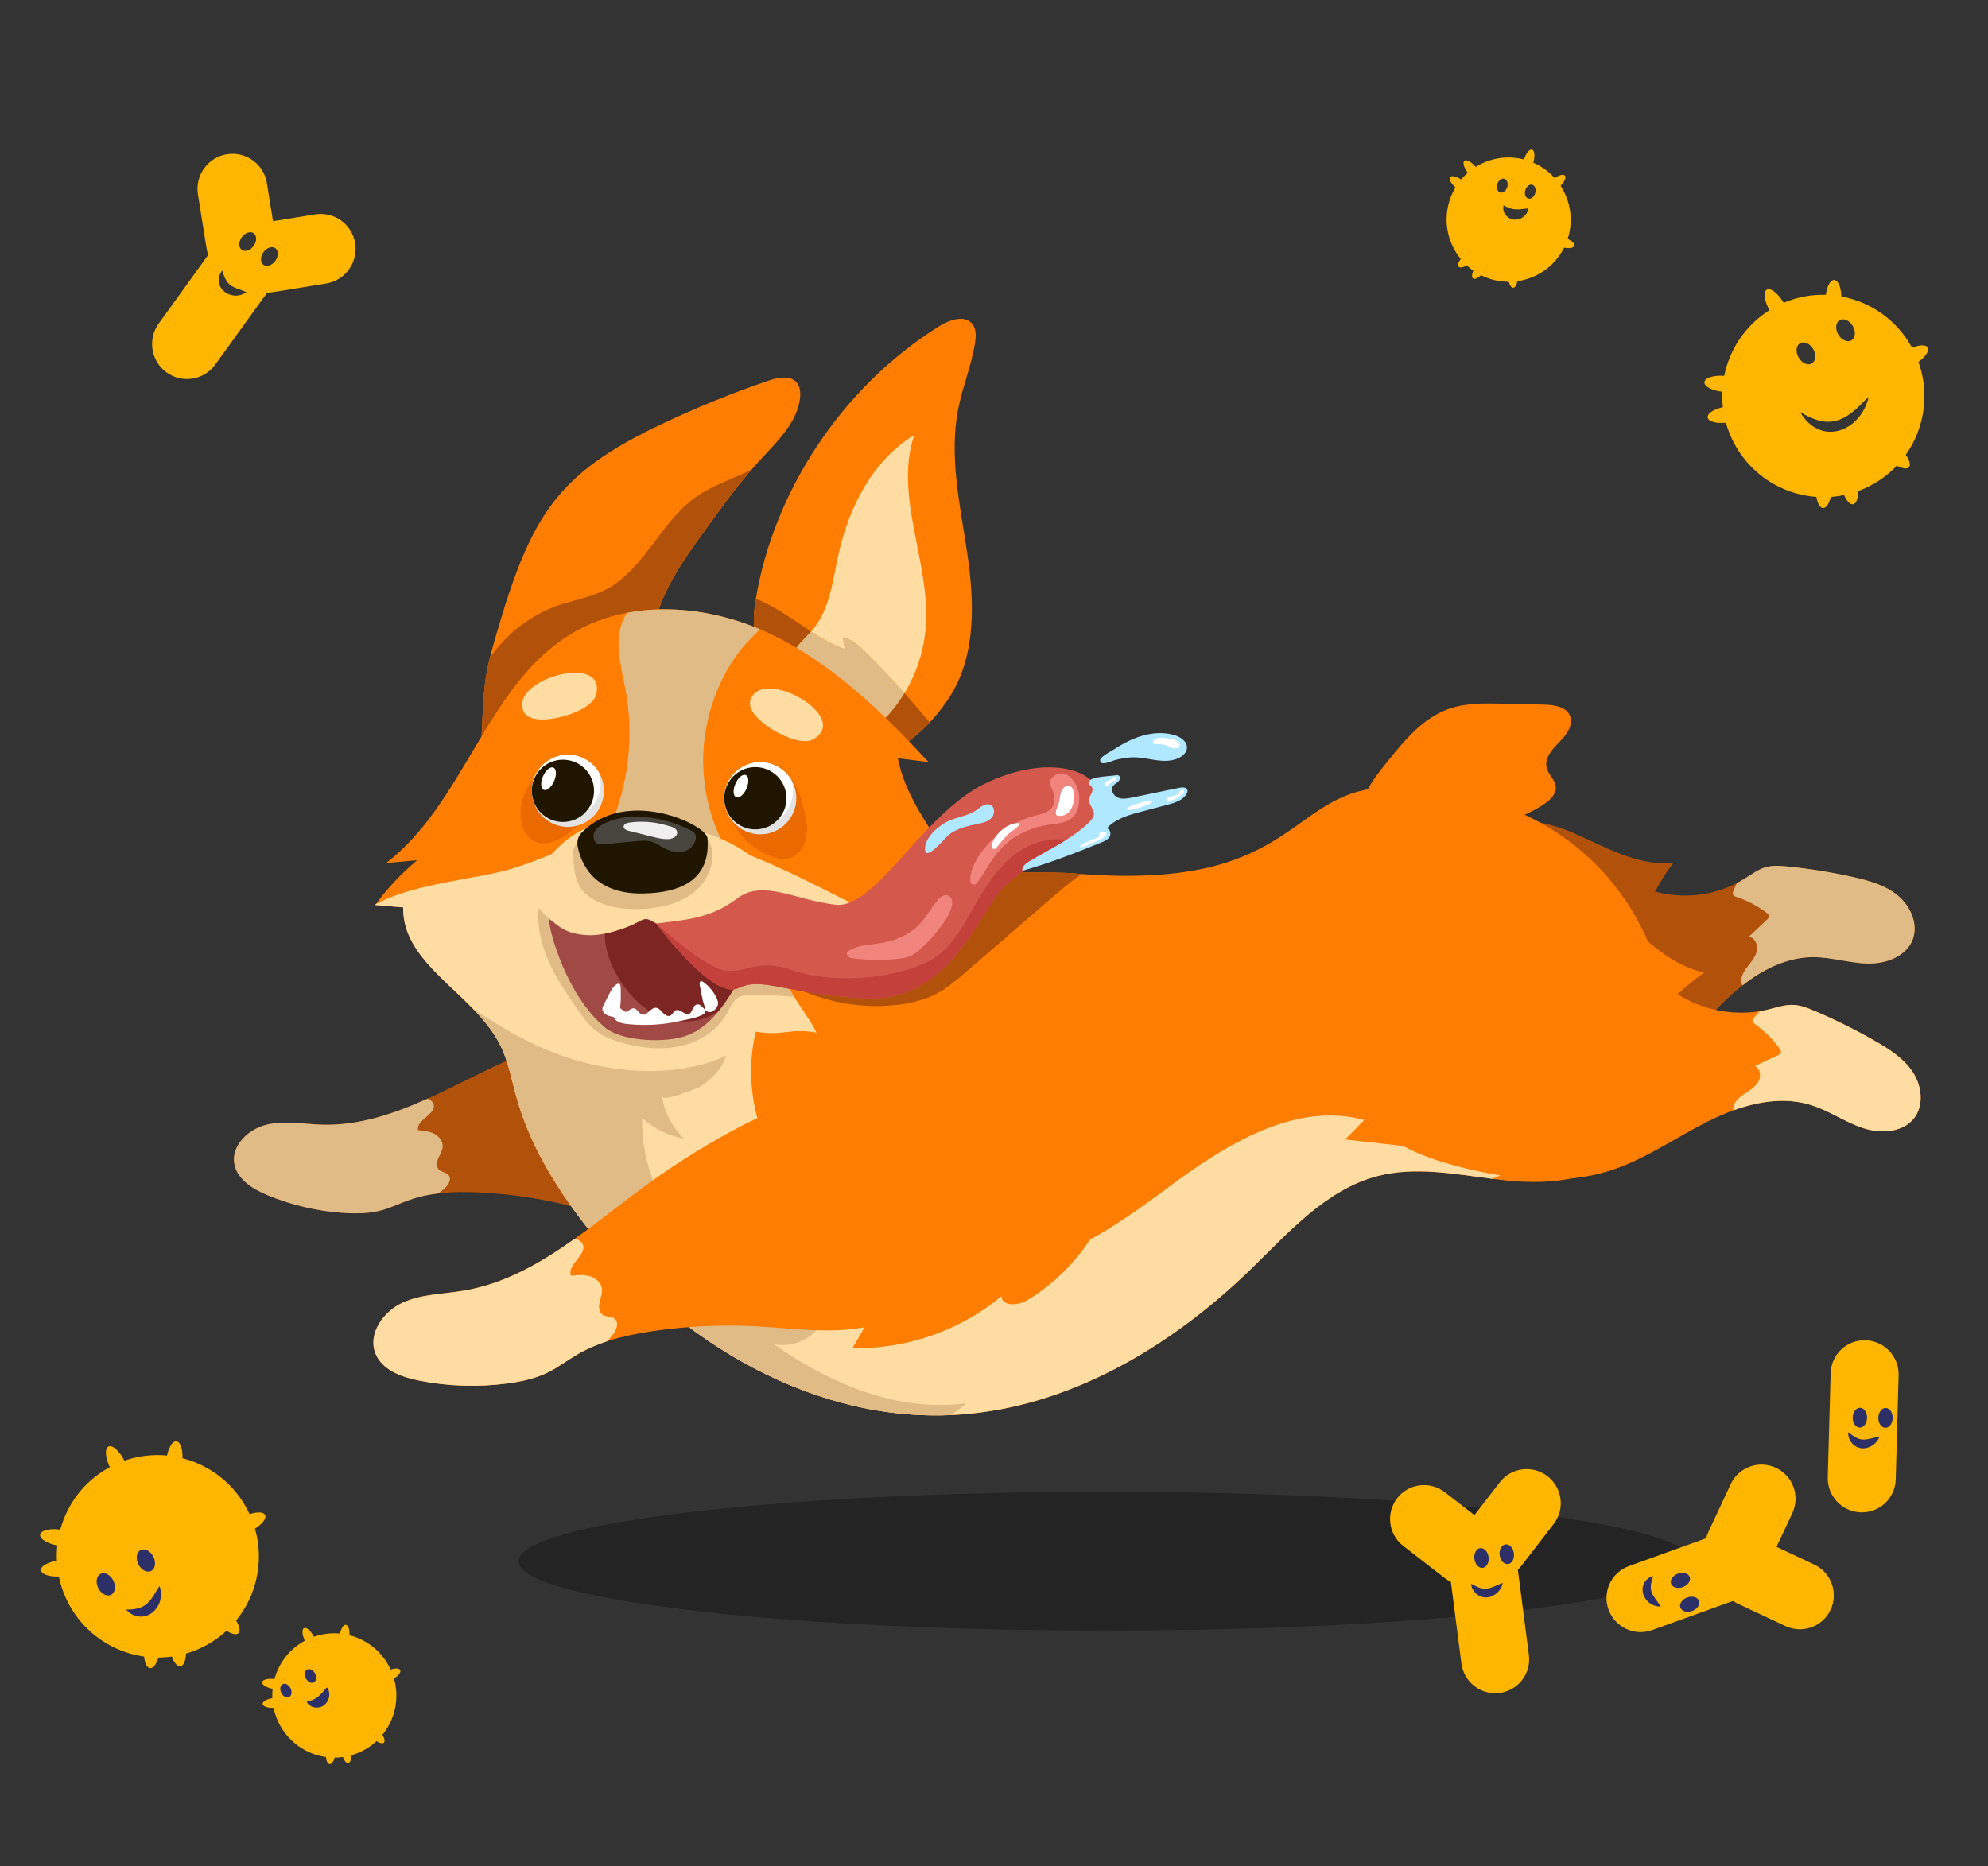 <svg width="295" height="277" viewBox="0 0 295 277" fill="none" xmlns="http://www.w3.org/2000/svg">
<rect x="0" y="0" width="295" height="277" fill="#333333" stroke="none"/>
<g clip-path="url(#clip0_283_7686)">
<path d="M206.116 112.744C208.555 109.69 211.238 106.562 214.912 105.238C217.47 104.318 220.26 104.369 222.974 104.432C225.019 104.48 227.059 104.527 229.103 104.575C230.575 104.61 232.363 104.839 232.951 106.19C233.55 107.569 232.457 109.062 231.396 110.125C230.338 111.192 229.138 112.535 229.521 113.989C229.786 114.996 230.784 115.743 230.867 116.782C230.954 117.868 230.018 118.745 229.115 119.353C226.368 121.19 223.152 122.198 219.94 122.972C215.477 124.042 210.449 124.73 206.053 123.004C199.652 120.487 202.975 116.667 206.112 112.74L206.116 112.744Z" fill="#FF7D00"/>
<path d="M71.377 115.193C71.835 116.066 73.16 115.806 73.997 115.292C77.328 113.226 78.926 109.291 81.511 106.348C84.194 103.291 88.038 101.296 92.071 100.865C95.003 100.549 97.442 100.545 96.964 97.227C96.475 94.102 97.453 90.779 98.779 87.935C100.287 84.723 102.37 81.82 104.446 78.94C106.715 75.791 108.984 72.643 111.518 69.704C114.418 66.298 118.246 63.264 118.719 59.057C118.984 56.703 117.666 55.245 114.043 56.493C108.578 58.358 103.219 60.538 98.006 63.023C82.643 70.328 78.776 76.514 73.642 94.177C71.598 101.252 71.843 101.339 71.243 114.147C71.227 114.506 71.215 114.881 71.381 115.197L71.377 115.193Z" fill="#FF7D00"/>
<path d="M71.392 110.84C72.569 111.18 73.981 110.951 75.078 110.322C76.755 109.362 77.92 107.735 79.222 106.297C81.329 103.962 83.91 102.05 86.763 100.711C90.034 99.174 93.736 98.329 96.901 96.674C96.609 93.667 97.513 90.657 98.779 87.935C100.287 84.723 102.37 81.82 104.446 78.94C106.715 75.791 108.984 72.643 111.518 69.704C108.716 71.098 105.65 72.042 103.112 73.879C97.939 77.62 95.535 84.613 89.853 87.528C87.651 88.654 85.161 89.049 82.821 89.851C78.74 91.269 75.181 94.054 72.703 97.59C72.462 98.558 72.249 99.53 72.095 100.517C71.791 102.422 71.7 104.353 71.614 106.281C71.538 107.802 71.472 109.323 71.397 110.84H71.392Z" fill="#B25109"/>
<path d="M119.201 102.094C121 103.99 121.774 106.542 123.183 108.873C126.928 115.012 133.048 112.452 137.965 107.213C139.216 105.882 140.286 104.472 141.075 103.192C144.875 97.053 144.583 89.274 143.533 82.132C142.48 74.989 140.787 67.72 142.199 60.641C142.854 57.331 144.176 54.174 144.693 50.848C144.835 49.92 144.887 48.873 144.315 48.122C143.21 46.672 140.901 47.45 139.346 48.426C124.797 57.536 114.789 73.065 112.157 88.879C110.563 98.522 115.847 98.546 119.201 102.086V102.094Z" fill="#FF7D00"/>
<path d="M120.511 105.495C121.198 106.273 123.554 108.576 126.667 108.576C128.53 108.58 130.42 107.763 132.101 105.807C132.89 104.891 133.597 103.915 134.22 102.88C132.385 100.814 130.503 98.803 128.538 96.863C127.535 95.876 126.434 94.868 125.053 94.564C125.168 95.156 125.278 95.741 125.385 96.33C123.609 95.718 121.959 94.765 120.353 93.73C119.386 94.805 118.187 95.737 117.682 97.084C116.691 99.704 118.743 103.622 120.511 105.495Z" fill="#E0BB86"/>
<path d="M126.324 108.565C124.864 108.485 123.431 107.905 122.153 106.969C122.263 107.186 122.37 107.411 122.484 107.624C124.528 109.351 126.655 110.978 128.889 112.456C132.022 112.389 135.368 109.983 137.965 107.217C136.734 105.76 135.491 104.31 134.216 102.88C133.593 103.911 132.886 104.887 132.097 105.807C130.42 107.763 128.526 108.584 126.663 108.576C126.549 108.576 126.434 108.572 126.32 108.565H126.324Z" fill="#B25109"/>
<path d="M113.167 96.962C114.323 98.637 116.186 99.629 117.816 100.873C117.741 100.644 117.674 100.403 117.611 100.166C117.595 100.075 117.571 99.988 117.551 99.897C117.528 99.794 117.512 99.684 117.492 99.581C117.457 99.368 117.433 99.158 117.425 98.949C117.421 98.846 117.413 98.736 117.413 98.633C117.413 98.1 117.492 97.578 117.682 97.076C118.187 95.729 119.383 94.793 120.353 93.722C117.642 91.972 115.054 89.969 112.157 88.879C111.699 91.656 111.585 94.667 113.167 96.958V96.962Z" fill="#B25109"/>
<path d="M201.945 155.022C203.358 158.455 205.595 161.619 208.673 163.626C212.987 166.435 218.385 166.668 223.46 166.384C230.784 165.965 238.305 164.543 244.26 160.245C248.526 157.163 251.711 152.802 255.436 149.065C256.415 148.081 257.464 147.129 258.573 146.256C261.671 143.826 265.238 142.053 269.121 142.065C271.832 142.072 274.484 142.961 277.195 143.013C279.902 143.064 282.949 141.942 283.864 139.358C284.665 137.087 283.486 134.456 281.631 132.919C279.78 131.382 277.393 130.715 275.072 130.193C271.832 129.463 268.549 128.933 265.258 128.605C264.189 128.499 263.092 128.416 262.066 128.696C260.886 129.02 259.899 129.79 258.861 130.43C258.494 130.656 258.115 130.877 257.733 131.07C254.039 132.967 249.639 133.437 245.602 132.323C246.391 130.841 247.291 129.419 248.289 128.072C242.907 128.586 238.045 125.587 233.246 123.525C225.007 119.985 213.685 121.226 206.803 127.432C199.952 133.611 198.555 146.77 201.953 155.022H201.945Z" fill="#B25109"/>
<path d="M125.385 96.326C125.274 95.733 125.168 95.149 125.053 94.56C126.434 94.864 127.535 95.876 128.538 96.859C130.503 98.799 132.389 100.814 134.22 102.876C136.02 99.897 137.121 96.496 137.377 93.031C138.087 83.455 132.61 73.654 135.664 64.556C129.493 68.309 125.933 75.313 124.398 82.381C123.55 86.276 123.116 90.527 120.511 93.549C120.46 93.608 120.408 93.667 120.349 93.726C121.955 94.757 123.605 95.71 125.381 96.326H125.385Z" fill="#FFDCA2"/>
<path d="M258.534 146.193C258.546 146.213 258.557 146.232 258.569 146.252C261.667 143.823 265.234 142.049 269.117 142.061C271.828 142.069 274.48 142.957 277.191 143.009C279.898 143.06 282.945 141.938 283.86 139.355C284.662 137.083 283.482 134.452 281.627 132.915C279.776 131.379 277.389 130.711 275.068 130.189C271.828 129.459 268.545 128.929 265.254 128.601C264.185 128.495 263.088 128.412 262.062 128.692C260.882 129.016 259.895 129.786 258.857 130.426C258.49 130.652 258.111 130.873 257.729 131.066C257.591 131.402 257.448 131.73 257.299 132.042C257.172 132.307 257.054 132.639 257.231 132.876C257.334 133.01 257.508 133.069 257.662 133.121C259.264 133.642 260.779 134.44 262.133 135.467C262.31 135.598 262.5 135.764 262.5 135.989C262.5 136.194 262.346 136.352 262.2 136.487C261.3 137.336 260.404 138.185 259.504 139.035C260.298 139.121 260.803 140.038 260.736 140.852C260.665 141.658 260.179 142.349 259.69 142.985C259.197 143.613 258.66 144.245 258.455 145.027C258.352 145.411 258.34 145.841 258.534 146.189V146.193Z" fill="#E0BB86"/>
<path d="M34.772 172.728C35.174 175.043 37.499 176.469 39.669 177.37C43.276 178.871 47.131 179.768 51.026 180.021C52.901 180.143 54.803 180.112 56.614 179.626C58.058 179.231 59.408 178.555 60.821 178.065C62.194 177.591 63.607 177.287 65.047 177.117C67.119 176.868 69.23 176.876 71.322 176.983C75.844 177.216 80.339 177.891 84.727 179.009C89.336 180.179 93.902 181.846 98.653 181.878C97.951 182.672 97.252 183.47 96.554 184.272C103.467 185.808 110.926 184.757 117.137 181.36C116.877 182.731 119.039 183.023 120.349 182.549C125.089 180.823 129.303 177.678 132.306 173.621C133.924 171.428 135.238 168.774 134.871 166.076C134.536 163.551 132.8 161.446 130.925 159.719C124.958 154.208 117.433 151.439 109.426 151.526C105.575 151.569 101.853 150.609 97.954 150.866C93.409 151.166 88.938 152.3 84.632 153.742C80.879 154.998 77.205 156.468 73.626 158.147C70.256 159.727 66.89 161.505 63.461 163.053C58.433 165.317 53.276 167.075 47.814 166.925C45.052 166.846 42.246 166.277 39.559 166.925C36.871 167.573 34.298 170.006 34.772 172.736V172.728Z" fill="#B25109"/>
<path d="M34.772 172.728C35.174 175.043 37.498 176.469 39.669 177.37C43.276 178.871 47.131 179.768 51.026 180.021C52.901 180.143 54.803 180.112 56.614 179.626C58.058 179.231 59.408 178.555 60.821 178.065C62.194 177.591 63.607 177.287 65.047 177.117C65.228 176.983 65.406 176.845 65.588 176.71C66.345 176.145 67.17 175.102 66.547 174.387C66.188 173.973 65.509 173.977 65.126 173.581C64.7 173.143 64.798 172.424 65.047 171.871C65.292 171.318 65.659 170.789 65.694 170.184C65.734 169.374 65.142 168.632 64.416 168.26C63.69 167.889 62.857 167.81 62.04 167.739C61.689 166.19 64.783 165.416 64.329 163.895C64.207 163.492 63.859 163.231 63.457 163.053C58.429 165.317 53.272 167.075 47.81 166.925C45.048 166.846 42.242 166.277 39.554 166.925C36.867 167.573 34.294 170.006 34.768 172.736L34.772 172.728Z" fill="#E0BB86"/>
<path d="M55.679 134.322C57.06 134.436 58.445 134.559 59.826 134.673C59.688 143.187 70.343 147.429 74.187 155.026C75.465 157.543 75.939 160.379 76.712 163.093C78.496 169.402 81.882 175.162 85.784 180.428C99.02 198.28 120.27 211.502 142.424 209.95C158.754 208.804 173.73 199.876 185.493 188.479C191.2 182.948 196.76 176.525 204.451 174.538C209.987 173.107 215.773 174.233 221.463 174.96C221.909 175.019 222.359 175.071 222.797 175.122C228.917 175.817 235.74 175.557 240.338 171.452C242.362 169.639 243.759 167.217 244.797 164.713C247.626 157.886 247.97 150.056 245.752 143.005C241.96 130.96 230.216 117.042 206.894 116.829C190.963 116.687 193.374 132.196 160.526 129.723C160.084 129.688 159.638 129.656 159.184 129.613C156.141 129.344 150.4 129.727 145.917 129.044C143.281 128.641 141.079 127.874 140.14 126.381C137.417 122.055 134.204 117.643 133.234 112.539C134.757 112.728 136.284 112.918 137.807 113.112C130.827 105.621 123.333 98.281 114.059 93.963C113.629 93.762 113.199 93.572 112.757 93.391C106.569 90.779 99.541 89.713 93.057 90.945C90.082 91.506 87.225 92.557 84.612 94.165C72.138 101.833 68.91 119.187 57.289 128.096C58.824 127.953 60.359 127.815 61.894 127.677C59.601 129.593 57.538 131.785 55.77 134.187C55.734 134.235 55.706 134.274 55.671 134.318L55.679 134.322Z" fill="#FF7D00"/>
<path d="M117.741 116.055C118.566 117.366 119.027 118.875 119.374 120.384C119.698 121.795 119.931 123.28 119.556 124.678C119.181 126.077 118.049 127.361 116.612 127.495C116.048 127.55 115.484 127.428 114.939 127.262C112.591 126.547 110.515 124.967 109.205 122.889C108.495 121.767 108.002 120.487 107.942 119.164C107.883 117.84 108.29 116.469 109.189 115.494C110.29 114.301 112.35 113.53 113.945 113.341C115.511 113.155 116.991 114.85 117.749 116.055H117.741Z" fill="#EA6A00"/>
<path d="M88.456 118.852C87.714 120.807 86.147 122.34 84.466 123.58C83.701 124.145 82.888 124.671 81.976 124.951C81.065 125.232 80.043 125.239 79.198 124.801C77.872 124.11 77.284 122.494 77.245 120.997C77.178 118.567 78.298 116.138 80.185 114.609C81.716 113.368 83.697 112.772 85.654 112.867C86.278 112.898 87.079 112.859 87.604 113.258C88.255 113.751 88.602 114.767 88.752 115.529C88.973 116.631 88.859 117.805 88.46 118.852H88.456Z" fill="#EA6A00"/>
<path d="M107.469 118.476C107.469 119.025 107.556 119.559 107.706 120.06C107.706 120.06 107.707 120.064 107.71 120.072C108.384 122.245 110.421 123.829 112.816 123.829C115.768 123.829 118.163 121.431 118.163 118.476C118.163 117.497 117.899 116.576 117.441 115.79C117.441 115.79 117.437 115.786 117.437 115.778C116.51 114.19 114.785 113.127 112.82 113.127C109.868 113.127 107.473 115.521 107.473 118.472L107.469 118.476Z" fill="#E2E2E2"/>
<path d="M107.469 118.476C107.469 119.025 107.556 119.559 107.706 120.06C107.706 120.06 107.707 120.064 107.71 120.072C108.637 121.66 110.358 122.727 112.327 122.727C115.278 122.727 117.674 120.329 117.674 117.374C117.674 116.825 117.595 116.292 117.437 115.79C117.437 115.79 117.433 115.786 117.433 115.778C116.506 114.19 114.781 113.127 112.816 113.127C109.864 113.127 107.469 115.521 107.469 118.472V118.476Z" fill="white"/>
<path d="M112.086 123.098C109.536 123.098 107.469 121.029 107.469 118.476C107.469 115.924 109.536 113.854 112.086 113.854C114.636 113.854 116.703 115.924 116.703 118.476C116.703 121.029 114.636 123.098 112.086 123.098Z" fill="#201600"/>
<path d="M109.13 116.319C108.732 117.228 108.779 118.129 109.233 118.326C109.687 118.524 110.377 117.951 110.776 117.038C111.174 116.13 111.127 115.229 110.673 115.031C110.219 114.834 109.529 115.407 109.13 116.319Z" fill="white"/>
<path d="M78.918 117.374C78.918 117.923 79.005 118.457 79.155 118.958C79.155 118.958 79.156 118.962 79.159 118.97C79.834 121.143 81.87 122.727 84.265 122.727C87.217 122.727 89.612 120.329 89.612 117.374C89.612 116.394 89.348 115.474 88.89 114.688C88.89 114.688 88.886 114.684 88.886 114.676C87.959 113.088 86.234 112.025 84.269 112.025C81.317 112.025 78.922 114.419 78.922 117.37L78.918 117.374Z" fill="#E2E2E2"/>
<path d="M78.918 117.374C78.918 117.923 79.005 118.457 79.155 118.958C79.155 118.958 79.156 118.962 79.159 118.97C80.086 120.558 81.807 121.625 83.776 121.625C86.728 121.625 89.123 119.227 89.123 116.272C89.123 115.723 89.044 115.189 88.886 114.688C88.886 114.688 88.882 114.684 88.882 114.676C87.955 113.088 86.231 112.025 84.265 112.025C81.314 112.025 78.918 114.419 78.918 117.37V117.374Z" fill="white"/>
<path d="M83.535 121.996C80.985 121.996 78.918 119.927 78.918 117.374C78.918 114.821 80.985 112.752 83.535 112.752C86.085 112.752 88.152 114.821 88.152 117.374C88.152 119.927 86.085 121.996 83.535 121.996Z" fill="#201600"/>
<path d="M80.579 115.217C80.181 116.126 80.228 117.027 80.682 117.224C81.136 117.422 81.826 116.849 82.225 115.936C82.624 115.028 82.576 114.127 82.122 113.929C81.669 113.732 80.978 114.305 80.579 115.217Z" fill="white"/>
<path d="M120.622 109.754C126.624 106.423 112.856 98.696 111.332 103.986C110.559 106.676 118.218 111.089 120.622 109.754Z" fill="#FFDCA2"/>
<path d="M88.421 103.212C90.287 96.602 75.106 100.944 77.785 105.752C79.147 108.197 87.671 105.858 88.421 103.212Z" fill="#FFDCA2"/>
<path d="M233.392 172.874C232.907 172.799 232.426 172.748 231.944 172.712C232.426 172.764 232.911 172.823 233.392 172.874Z" fill="#FFDCA2"/>
<path d="M55.679 134.322C57.06 134.436 58.445 134.559 59.826 134.673C59.724 140.978 65.532 144.937 70.118 149.65C71.728 151.301 73.188 153.051 74.186 155.026C75.465 157.543 75.939 160.379 76.712 163.093C78.496 169.402 81.882 175.162 85.784 180.428C98.748 197.909 119.386 210.953 141.043 210.029C141.501 210.005 141.967 209.981 142.424 209.95C158.754 208.804 173.73 199.876 185.493 188.479C191.199 182.948 196.76 176.525 204.451 174.538C209.987 173.107 215.773 174.233 221.463 174.96C224.786 173.36 228.306 172.46 231.944 172.716C221.159 171.519 210.386 170.318 199.601 169.121C200.552 168.158 201.499 167.194 202.45 166.23C192.158 163.413 181.831 169.919 173.264 176.292C164.705 182.66 154.875 189.593 144.374 187.724C145.301 186.353 146.225 184.987 147.152 183.616C138.297 187.108 127.571 185.263 120.393 179.006C113.218 172.752 109.912 162.37 112.153 153.11C116.289 153.829 117.023 152.537 121.166 153.26C120.314 151.538 118.964 149.732 117.843 147.967C117.421 147.303 117.023 146.643 116.703 145.991C117.764 146.066 118.755 146.003 119.694 145.818C127.085 144.419 131.359 136.072 139.405 133.954C131.521 129.945 133.17 137.533 125.282 133.52C116.802 129.21 108.017 124.773 98.523 123.304C88.855 121.818 82.88 127.495 73.646 129.522C67.703 130.825 60.935 131.442 55.777 134.191C55.742 134.239 55.714 134.278 55.679 134.322Z" fill="#FFDCA2"/>
<path d="M87.185 128.803C94.028 129.071 100.863 129.344 107.706 129.605C107.934 129.617 108.171 129.621 108.376 129.538C109.241 129.178 108.846 127.878 108.353 127.08C104.896 121.494 103.598 114.605 104.766 108.138C105.626 103.409 107.86 98.353 111.285 94.904C111.806 94.374 112.315 93.873 112.765 93.391C106.577 90.779 99.549 89.713 93.065 90.945C92.986 91.056 92.911 91.171 92.84 91.285C90.879 94.548 92.13 98.68 92.828 102.421C94.537 111.496 92.457 121.222 87.185 128.803Z" fill="#E0BB86"/>
<path d="M81.38 142.59C82.497 145.154 84.08 147.489 85.686 149.788C86.487 150.933 87.311 152.095 88.42 152.96C89.64 153.916 91.131 154.457 92.631 154.852C95.378 155.579 98.286 155.871 101.048 155.235C103.815 154.603 106.423 152.96 107.82 150.491C108.329 149.594 108.724 148.551 109.604 148.018C110.298 147.603 111.151 147.595 111.952 147.611C113.917 147.651 115.882 147.761 117.843 147.955C117.421 147.291 117.023 146.631 116.703 145.979C117.764 146.055 118.755 145.991 119.694 145.806C118.944 144.941 117.682 144.419 116.521 144.115C115.302 143.799 114.063 143.558 112.812 143.404C111.316 143.222 109.797 143.151 108.325 142.835C104.979 142.116 101.987 140.16 98.617 139.572C95.61 139.042 92.532 139.647 89.478 139.619C85.038 139.584 82.596 137.727 79.975 134.401C79.62 137.182 80.264 140.018 81.38 142.586V142.59Z" fill="#E0BB86"/>
<path d="M115.188 145.008C120.408 148.334 126.77 149.827 132.922 149.16C135.029 148.934 137.133 148.453 139.007 147.461C140.613 146.612 141.998 145.415 143.375 144.229C147.554 140.615 151.73 137 155.913 133.393C157.373 132.125 158.892 130.822 160.526 129.715C160.084 129.68 159.638 129.648 159.184 129.605C156.141 129.336 150.4 129.719 145.917 129.036C144.678 130.34 143.458 131.671 142.077 132.816C134.457 139.137 123.104 139.058 115.184 145L115.188 145.008Z" fill="#B25109"/>
<path d="M107.386 124.667C103.148 122.766 98.452 122.126 93.815 121.905C92.623 121.85 91.424 121.818 90.24 121.976C85.721 122.577 81.925 125.899 79.644 129.85C79.297 130.45 78.973 131.086 78.894 131.778C78.721 133.291 79.739 134.673 80.832 135.736C83.413 138.244 86.739 139.975 90.275 140.646C91.187 140.82 92.122 140.923 93.038 140.793C93.866 140.674 94.656 140.366 95.453 140.105C99.004 138.936 102.84 138.639 106.526 139.248C109.213 139.694 112.125 140.579 114.537 139.303C116.514 138.256 117.911 135.436 116.833 133.338C115.586 130.912 113.72 128.767 111.557 127.128C110.271 126.152 108.866 125.33 107.39 124.671L107.386 124.667Z" fill="#FFDCA2"/>
<path d="M89.809 152.529C92.157 154.457 97.974 154.789 101.163 153.928C103.523 153.292 105.231 151.783 106.553 150.155C106.731 149.938 106.904 149.713 107.07 149.495C108.329 147.816 109.355 146.043 110.223 144.229C111.02 142.59 111.691 140.919 112.291 139.232C112.496 138.639 114.146 135.353 112.607 135.353C111.995 135.349 110.499 136.569 109.943 136.846C109.383 137.126 108.803 137.387 108.203 137.616C107.796 137.782 107.378 137.924 106.952 138.051C104.608 138.758 101.881 138.928 99.596 138.13C98.546 137.77 97.635 137.217 96.704 136.708C96.479 136.585 96.238 136.463 95.966 136.439C95.496 136.392 95.082 136.652 94.695 136.858C93.416 137.541 91.566 138.225 89.79 138.568C88.878 138.75 87.986 138.837 87.193 138.797C84.028 138.632 83.077 137.593 81.487 136.376C81.357 137.877 84.032 147.773 89.817 152.529H89.809Z" fill="#A14944"/>
<path d="M103.467 131.995C101.411 133.93 98.503 134.689 95.689 134.883C93.101 135.06 90.401 134.796 88.136 133.528C87.517 133.18 86.929 132.757 86.475 132.216C85.307 130.818 85.161 128.854 85.07 127.033C85.043 126.515 85.035 125.943 85.358 125.536C85.563 125.275 85.875 125.129 86.175 124.994C89.885 123.335 93.973 122.545 98.034 122.648C101.21 122.727 105.362 122.553 105.681 126.46C105.847 128.506 104.955 130.596 103.471 131.995H103.467Z" fill="#E0BB86"/>
<path d="M89.782 138.564C89.683 140.504 90.425 142.633 91.25 144.214C92.071 145.778 93.128 147.22 94.383 148.464C95.038 149.112 95.749 149.709 96.534 150.203C99.525 152.071 103.617 152.107 106.557 150.151C106.735 149.934 106.908 149.709 107.074 149.491C108.333 147.812 109.359 146.039 110.227 144.225C110.428 142.918 110.314 141.571 109.848 140.326C109.477 139.327 108.909 138.422 108.203 137.612C107.796 137.778 107.378 137.92 106.952 138.047C104.608 138.754 101.881 138.924 99.596 138.126C98.546 137.766 97.635 137.213 96.704 136.704C96.479 136.581 96.238 136.459 95.966 136.435C95.496 136.388 95.082 136.648 94.695 136.854C93.416 137.537 91.566 138.221 89.79 138.564H89.782Z" fill="#7C2523"/>
<path d="M104.987 124.398C104.821 122.387 92.955 116.742 86.286 123.608C85.792 124.114 85.587 124.837 85.71 125.532C86.112 127.803 87.837 132.686 95.287 132.611C101.017 132.552 105.488 130.573 104.983 124.398H104.987Z" fill="#201600"/>
<path d="M97.366 137.067C97.366 137.067 97.37 137.071 97.382 137.083C97.726 137.553 105.827 148.389 109.485 146.679C113.222 144.929 115.811 147.338 127.776 148.16C139.741 148.974 143.821 138.493 148.032 132.785C150.589 129.324 155.577 127.155 159.184 124.777C161.532 123.221 163.292 121.581 163.394 119.432C163.671 113.977 155.372 111.82 146.13 116.311C136.888 120.803 129.954 134.954 123.972 134.278C117.989 133.595 113.226 130.462 109.418 133.326C105.606 136.182 102.489 136.451 97.366 137.067Z" fill="#D5584D"/>
<path d="M95.966 121.297C93.787 121.072 91.502 121.265 89.565 122.285C88.997 122.585 88.436 122.984 88.188 123.572C87.939 124.161 88.117 124.975 88.709 125.224C89.001 125.346 89.328 125.319 89.644 125.291C91.246 125.141 92.848 124.991 94.446 124.84C95.188 124.769 95.954 124.702 96.668 124.912C97.343 125.109 97.919 125.54 98.538 125.872C99.493 126.381 100.634 126.662 101.66 126.318C102.406 126.065 103.049 125.405 103.219 124.627C103.444 123.608 102.812 123.391 101.987 122.996C100.097 122.087 98.053 121.51 95.969 121.293L95.966 121.297Z" fill="#48443E"/>
<path d="M93.381 122.087C93.002 122.142 92.528 122.32 92.54 122.703C92.552 123.055 92.963 123.225 93.302 123.308C94.474 123.6 95.642 123.896 96.814 124.189C97.556 124.374 98.31 124.564 99.075 124.548C99.695 124.536 100.697 124.193 100.448 123.363C100.279 122.782 99.403 122.644 98.906 122.498C97.122 121.968 95.224 121.822 93.377 122.083L93.381 122.087Z" fill="#EFEFEF"/>
<path d="M97.386 137.083C97.73 137.553 105.831 148.389 109.489 146.679C113.226 144.929 115.815 147.338 127.78 148.16C139.745 148.974 143.825 138.493 148.036 132.785C150.593 129.324 155.581 127.155 159.188 124.777C156.883 124.323 152.91 124.24 149.161 128.076C143.896 133.464 142.997 140.307 137.389 142.886C131.786 145.466 123.076 145.932 117.678 144.016C112.275 142.1 110.622 144.589 107.473 144.016C104.415 143.467 97.801 137.458 97.386 137.079V137.083Z" fill="#C4413B"/>
<path d="M92.106 146.616C92.106 146.355 92.039 146.015 91.783 145.987C91.68 145.98 91.585 146.027 91.499 146.082C90.982 146.414 90.678 146.987 90.398 147.536C90.129 148.061 89.857 148.591 89.589 149.116C89.498 149.29 89.411 149.468 89.391 149.665C89.364 150.013 89.581 150.341 89.869 150.538C90.153 150.736 90.5 150.823 90.84 150.898C92.402 151.249 92.094 147.619 92.106 146.616Z" fill="white"/>
<path d="M104.288 145.695C104.213 145.648 104.13 145.6 104.044 145.608C103.811 145.628 103.787 145.96 103.83 146.193C103.984 146.959 104.134 147.726 104.288 148.492C104.355 148.832 104.789 149.863 104.679 150.183C104.422 150.929 101.881 151.313 101.159 151.483C98.535 152.099 95.804 152.273 93.12 151.988C92.607 151.933 92.079 151.858 91.637 151.589C91.195 151.321 90.863 150.811 90.946 150.301C91.029 149.792 91.66 149.409 92.102 149.673C92.331 149.811 92.481 150.088 92.742 150.147C93.188 150.246 93.519 149.653 93.977 149.646C94.533 149.634 94.762 150.448 95.303 150.582C96.056 150.771 96.53 149.559 97.303 149.571C97.741 149.578 98.053 149.97 98.345 150.293C98.637 150.617 99.087 150.929 99.478 150.736C99.813 150.57 99.924 150.108 100.263 149.954C100.926 149.653 101.625 150.767 102.284 150.459C102.733 150.25 102.71 149.555 103.1 149.251C103.988 148.551 104.438 150.06 105.121 150.195C105.882 150.345 106.699 149.397 106.53 148.682C106.269 147.583 105.208 146.292 104.284 145.691L104.288 145.695Z" fill="white"/>
<path d="M199.345 155.82C199.648 159.522 200.84 163.219 203.212 166.072C206.535 170.066 211.72 171.938 216.751 173.218C224.016 175.059 231.786 176.007 238.929 173.736C244.047 172.108 248.51 168.928 253.305 166.506C254.564 165.87 255.882 165.285 257.235 164.792C261.012 163.425 265.041 162.828 268.818 164.029C271.454 164.867 273.762 166.526 276.386 167.403C279.007 168.28 282.322 168.142 284.026 165.965C285.518 164.049 285.19 161.181 283.861 159.15C282.539 157.12 280.423 155.753 278.324 154.548C275.396 152.861 272.365 151.352 269.26 150.033C268.249 149.602 267.208 149.191 266.118 149.144C264.867 149.092 263.668 149.523 262.456 149.815C262.026 149.918 261.592 150.009 261.154 150.08C256.967 150.756 252.532 149.855 248.948 147.564C250.18 146.394 251.498 145.316 252.891 144.34C247.488 143.183 243.688 138.837 239.659 135.408C232.737 129.518 221.321 127.234 212.683 131.035C204.08 134.819 198.611 146.924 199.345 155.824V155.82Z" fill="#FF7D00"/>
<path d="M70.122 149.65C71.732 151.301 73.192 153.051 74.19 155.026C75.469 157.543 75.942 160.379 76.716 163.093C78.5 169.402 81.885 175.162 85.788 180.428C98.752 197.909 119.39 210.953 141.047 210.029C141.872 209.499 142.657 208.915 143.395 208.267C133.293 209.653 123.175 205.387 114.836 199.509C117.267 200.006 119.935 199.023 121.454 197.059C114.722 194.432 108.262 190.766 103.329 185.476C98.396 180.187 95.093 173.139 95.291 165.902C97.011 167.51 99.198 168.596 101.514 168.999C99.774 167.34 98.59 165.1 98.219 162.718C98.357 163.579 103.412 161.564 103.85 161.296C105.551 160.257 107.169 158.593 107.757 156.666C100.871 159.964 91.581 159.368 84.49 157.061C79.344 155.386 74.593 152.711 70.118 149.65H70.122Z" fill="#E0BB86"/>
<path d="M257.22 164.725C257.224 164.748 257.232 164.772 257.235 164.792C261.012 163.425 265.041 162.828 268.818 164.029C271.454 164.867 273.762 166.526 276.386 167.403C279.007 168.28 282.322 168.142 284.026 165.965C285.518 164.049 285.19 161.181 283.861 159.15C282.539 157.12 280.423 155.753 278.324 154.548C275.396 152.861 272.365 151.352 269.26 150.033C268.249 149.602 267.208 149.191 266.118 149.144C264.867 149.092 263.668 149.523 262.456 149.815C262.026 149.918 261.592 150.009 261.154 150.08C260.913 150.357 260.673 150.625 260.432 150.878C260.227 151.091 260.01 151.372 260.104 151.652C260.164 151.814 260.31 151.921 260.448 152.02C261.845 153.007 263.072 154.228 264.07 155.623C264.201 155.8 264.335 156.018 264.264 156.231C264.201 156.425 263.999 156.531 263.818 156.614C262.677 157.148 261.537 157.681 260.396 158.214C261.142 158.542 261.347 159.569 261.028 160.32C260.708 161.066 260.018 161.576 259.343 162.03C258.668 162.477 257.946 162.915 257.504 163.595C257.287 163.927 257.137 164.333 257.216 164.725H257.22Z" fill="#FFDCA2"/>
<path d="M55.691 200.828C56.642 203.301 59.518 204.368 62.115 204.889C66.428 205.762 70.887 205.908 75.248 205.335C77.343 205.059 79.443 204.612 81.341 203.676C82.852 202.926 84.194 201.879 85.65 201.033C87.067 200.208 88.562 199.564 90.113 199.058C92.347 198.331 94.687 197.877 97.019 197.537C102.066 196.81 107.185 196.573 112.279 196.85C117.63 197.138 123.041 197.98 128.301 196.976C127.701 198.007 127.097 199.042 126.501 200.081C134.477 200.271 142.495 197.478 148.62 192.366C148.632 193.938 151.082 193.788 152.432 192.978C157.298 190.035 161.267 185.634 163.702 180.495C165.016 177.718 165.885 174.494 164.894 171.59C163.971 168.872 161.595 166.925 159.148 165.424C151.351 160.636 142.428 159.217 133.597 161.062C129.351 161.951 125.025 161.706 120.771 162.84C115.807 164.163 111.115 166.396 106.668 168.932C102.793 171.14 99.052 173.566 95.46 176.205C92.079 178.689 88.744 181.392 85.295 183.853C80.228 187.456 74.913 190.525 68.843 191.552C65.773 192.07 62.545 192.05 59.716 193.354C56.886 194.657 54.57 197.909 55.694 200.824L55.691 200.828Z" fill="#FF7D00"/>
<path d="M55.691 200.828C56.642 203.301 59.519 204.368 62.115 204.889C66.428 205.762 70.888 205.908 75.248 205.336C77.344 205.059 79.443 204.613 81.341 203.676C82.852 202.926 84.194 201.879 85.65 201.033C87.067 200.208 88.563 199.564 90.113 199.058C90.287 198.869 90.453 198.679 90.623 198.489C91.341 197.699 92.019 196.368 91.179 195.712C90.694 195.333 89.94 195.483 89.431 195.131C88.862 194.74 88.819 193.923 88.973 193.255C89.123 192.591 89.415 191.924 89.324 191.248C89.194 190.343 88.373 189.652 87.489 189.399C86.605 189.146 85.666 189.245 84.751 189.34C84.024 187.705 87.276 186.172 86.439 184.592C86.215 184.173 85.776 183.959 85.295 183.853C80.228 187.456 74.913 190.525 68.843 191.552C65.773 192.07 62.545 192.05 59.716 193.354C56.886 194.657 54.57 197.909 55.695 200.824L55.691 200.828Z" fill="#FFDCA2"/>
<path d="M159.681 116.469C160.076 117.248 160.194 118.148 160.127 119.017C160.068 119.788 159.851 120.582 159.33 121.155C158.43 122.146 156.935 122.213 155.609 122.403C153.257 122.739 150.972 123.707 149.212 125.307C147.874 126.523 146.88 128.068 145.937 129.613C145.633 130.11 145.329 130.616 144.938 131.051C144.836 131.165 144.717 131.28 144.563 131.307C144.358 131.343 144.157 131.197 144.062 131.007C143.971 130.821 143.967 130.604 143.979 130.395C144.058 129.032 144.705 127.764 145.502 126.654C147.479 123.888 150.455 121.858 153.742 121.016C154.693 120.775 155.806 120.53 156.24 119.646C156.398 119.326 156.437 118.962 156.429 118.607C156.418 118.136 156.323 117.666 156.153 117.228C156.027 116.9 155.853 116.58 155.83 116.228C155.77 115.332 156.868 114.711 157.669 114.779C158.517 114.85 159.318 115.766 159.673 116.469H159.681Z" fill="#F2847E"/>
<path d="M136.533 140.899C136.071 141.31 135.578 141.705 135.005 141.946C134.481 142.163 133.912 142.238 133.348 142.298C131.134 142.527 128.901 142.511 126.691 142.254C126.442 142.226 126.186 142.191 125.977 142.057C125.767 141.922 125.617 141.658 125.696 141.421C125.756 141.239 125.925 141.12 126.091 141.026C127.381 140.283 128.94 140.239 130.412 140.018C132.551 139.694 134.69 138.904 136.233 137.387C137.369 136.273 138.123 134.827 139.145 133.607C139.516 133.164 140.061 132.714 140.605 132.895C142.049 133.381 140.873 135.708 140.36 136.459C139.252 138.086 138.012 139.588 136.537 140.895L136.533 140.899Z" fill="#F2847E"/>
<path d="M156.982 121.068C156.903 121.052 156.82 121.032 156.765 120.973C156.706 120.914 156.686 120.827 156.678 120.744C156.631 120.266 156.915 119.831 157.069 119.377C157.231 118.907 157.25 118.401 157.353 117.915C157.673 116.41 159.137 116.007 159.361 117.73C159.551 119.172 158.833 121.392 156.978 121.06L156.982 121.068Z" fill="white"/>
<path d="M147.827 125.836C147.708 125.97 147.511 126.105 147.373 125.99C147.329 125.955 147.306 125.899 147.29 125.848C147.077 125.208 147.448 124.528 147.87 124.003C148.6 123.102 149.587 122.356 150.731 122.178C152.242 121.945 150.139 123.387 149.902 123.568C149.089 124.197 148.509 125.078 147.827 125.836Z" fill="white"/>
<path d="M168.071 109.706C170.028 108.865 172.262 108.493 174.302 109.11C175.217 109.386 176.204 110.07 176.133 111.026C176.085 111.65 175.584 112.152 175.032 112.444C174.037 112.969 172.85 112.985 171.733 112.843C170.616 112.705 169.515 112.424 168.386 112.4C167.384 112.381 166.394 112.566 165.427 112.815C164.973 112.934 163.28 113.787 163.252 112.843C163.237 112.31 164.949 111.452 165.372 111.18C166.232 110.623 167.124 110.113 168.067 109.71L168.071 109.706Z" fill="#B0E9FF"/>
<path d="M165.498 115.071C165.668 115.039 165.857 115.012 166.007 115.103C166.299 115.28 166.2 115.746 165.96 115.987C165.719 116.228 165.38 116.367 165.178 116.643C164.756 117.22 165.206 118.101 165.865 118.381C166.524 118.658 167.278 118.52 167.98 118.374C170.328 117.888 172.68 117.402 175.028 116.916C175.466 116.825 176.062 116.821 176.196 117.248C176.255 117.445 176.18 117.655 176.078 117.832C175.533 118.78 174.365 119.14 173.308 119.42L169.278 120.487C167.443 120.973 165.502 121.526 164.239 122.944C164.744 123.027 164.914 123.746 164.65 124.189C164.389 124.631 163.88 124.852 163.403 125.046C159.563 126.606 155.692 128.119 151.702 129.241C151.627 128.621 152.223 128.151 152.756 127.827C155.79 125.994 159.101 124.505 161.635 122.02C161.958 121.7 162.286 121.328 162.321 120.878C162.384 120.076 161.512 119.416 161.607 118.618C161.674 118.065 162.262 117.54 162.096 116.963C161.95 116.454 161.279 116.45 161.619 115.928C162.073 115.233 164.76 115.205 165.498 115.075V115.071Z" fill="#B0E9FF"/>
<path d="M144.812 120.282C145.483 119.819 146.244 119.108 146.982 119.46C147.653 119.78 147.645 120.823 147.148 121.376C146.651 121.929 145.873 122.115 145.147 122.269C143.612 122.593 142.002 122.921 140.779 123.904C140.293 124.295 137.322 127.969 137.263 126.061C137.207 124.272 139.319 122.514 140.72 121.862C142.042 121.246 143.588 121.123 144.808 120.282H144.812Z" fill="#B0E9FF"/>
<path d="M172.996 109.556C172.684 109.513 172.364 109.469 172.049 109.505C171.733 109.54 171.417 109.659 171.208 109.896C171.097 110.018 171.026 110.22 171.137 110.342C171.204 110.417 171.315 110.433 171.413 110.441C171.8 110.469 172.191 110.425 172.569 110.492C173.063 110.583 173.505 110.86 173.982 111.014C174.507 111.188 175.379 110.951 174.992 110.263C174.677 109.706 173.544 109.627 172.996 109.552V109.556Z" fill="white"/>
<path d="M165.494 115.853C165.383 115.976 165.226 116.047 165.076 116.11C164.922 116.173 164.764 116.236 164.638 116.343C164.527 116.438 164.44 116.564 164.306 116.623C164.196 116.671 164.057 116.655 163.967 116.58C163.876 116.505 163.836 116.363 163.888 116.256C163.915 116.197 163.963 116.153 164.01 116.11C164.081 116.043 164.156 115.976 164.247 115.932C164.413 115.845 164.61 115.841 164.768 115.746C164.89 115.671 164.973 115.557 165.072 115.45C165.47 115.02 165.853 115.47 165.494 115.857V115.853Z" fill="white"/>
<path d="M175.58 117.765C175.028 118.31 174.318 118.697 173.556 118.859C173.457 118.879 173.355 118.899 173.26 118.871C173.165 118.848 173.075 118.765 173.071 118.666C173.063 118.547 173.173 118.453 173.28 118.397C173.773 118.136 174.428 118.188 174.811 117.785C174.906 117.686 174.977 117.564 175.059 117.453C175.146 117.346 175.257 117.248 175.391 117.22C175.782 117.141 175.786 117.556 175.58 117.761V117.765Z" fill="white"/>
<path d="M168.244 120.104C167.992 120.163 167.735 120.214 167.479 120.195C167.368 120.187 167.23 120.131 167.242 120.021C167.25 119.966 167.297 119.922 167.345 119.887C167.7 119.634 168.114 119.488 168.533 119.357C168.915 119.235 169.306 119.128 169.693 119.025C169.961 118.958 170.537 118.705 170.802 118.828C171.413 119.116 169.724 119.669 169.574 119.721C169.136 119.871 168.694 119.997 168.244 120.1V120.104Z" fill="white"/>
<path d="M164.168 123.821C164.14 123.92 164.069 124.003 163.998 124.074C163.647 124.43 163.185 124.647 162.735 124.86C162.313 125.058 161.891 125.255 161.461 125.437C161.129 125.579 160.786 125.71 160.427 125.745C160.395 125.745 160.36 125.749 160.332 125.733C160.234 125.682 160.309 125.536 160.391 125.465C161.133 124.833 162.187 124.718 163.016 124.204C163.134 124.129 163.26 123.979 163.173 123.869C163.134 123.821 163.055 123.79 163.063 123.726C163.079 123.592 163.6 123.481 163.73 123.474C163.963 123.458 164.243 123.533 164.172 123.821H164.168Z" fill="white"/>
</g>
<path d="M30.11 244.443C37.52 240.758 40.531 231.746 36.835 224.313C33.139 216.88 24.136 213.841 16.726 217.526C9.316 221.21 6.305 230.223 10.001 237.656C13.696 245.089 22.7 248.127 30.11 244.443Z" fill="#FFB601"/>
<path d="M18.744 220.028C19.331 219.736 19.214 218.305 18.481 216.832C17.749 215.359 16.679 214.402 16.092 214.694C15.504 214.986 15.622 216.417 16.354 217.89C17.087 219.363 18.157 220.32 18.744 220.028Z" fill="#FFB601"/>
<path d="M27.541 244.202C27.764 245.831 27.419 247.222 26.764 247.309C26.11 247.395 25.406 246.15 25.183 244.521C24.96 242.892 25.305 241.501 25.959 241.414C26.614 241.328 27.318 242.573 27.541 244.202Z" fill="#FFB601"/>
<path d="M27.043 217.002C26.868 218.633 26.195 219.897 25.538 219.823C24.88 219.749 24.5 218.368 24.675 216.737C24.851 215.106 25.523 213.842 26.181 213.916C26.838 213.99 27.218 215.371 27.043 217.002Z" fill="#FFB601"/>
<path d="M23.762 244.759C23.587 246.39 22.914 247.654 22.256 247.58C21.599 247.506 21.219 246.126 21.394 244.495C21.57 242.864 22.242 241.6 22.899 241.673C23.557 241.747 23.937 243.128 23.762 244.759Z" fill="#FFB601"/>
<path d="M9.067 227.04C10.689 227.291 11.925 228.016 11.826 228.671C11.726 229.326 10.329 229.645 8.711 229.401C7.093 229.156 5.853 228.425 5.953 227.77C6.052 227.115 7.446 226.789 9.067 227.04Z" fill="#FFB601"/>
<path d="M34.183 239.415C35.316 240.6 35.853 241.937 35.383 242.392C34.912 242.848 33.604 242.253 32.471 241.068C31.337 239.883 30.8 238.547 31.271 238.091C31.742 237.635 33.05 238.23 34.183 239.415Z" fill="#FFB601"/>
<path d="M8.93 231.586C10.565 231.438 11.935 231.849 11.999 232.508C12.059 233.16 10.784 233.811 9.149 233.959C7.513 234.107 6.144 233.696 6.08 233.037C6.019 232.385 7.294 231.734 8.93 231.586Z" fill="#FFB601"/>
<path d="M36.146 225.099C37.612 224.37 39.043 224.256 39.336 224.844C39.628 225.432 38.68 226.5 37.207 227.233C35.734 227.965 34.31 228.076 34.018 227.488C33.725 226.9 34.674 225.831 36.146 225.099Z" fill="#FFB601"/>
<path d="M16.818 234.59C17.246 235.452 17.092 236.39 16.472 236.698C15.851 237.007 15.007 236.557 14.582 235.702C14.157 234.847 14.307 233.902 14.928 233.594C15.548 233.285 16.393 233.735 16.818 234.59Z" fill="#2C3066"/>
<path d="M22.417 233.162C23.035 232.855 23.19 231.911 22.764 231.054C22.337 230.196 21.491 229.75 20.873 230.057C20.256 230.364 20.101 231.308 20.527 232.166C20.954 233.023 21.8 233.469 22.417 233.162Z" fill="#2C3066"/>
<path d="M18.712 238.894C21.774 238.898 22.225 237.718 23.669 235.388C24.824 238.584 21.254 241.579 18.712 238.894Z" fill="#2C3066"/>
<path d="M58.34 254.58C59.952 249.755 57.351 244.524 52.531 242.897C47.71 241.27 42.495 243.863 40.883 248.688C39.271 253.514 41.872 258.744 46.693 260.371C51.513 261.998 56.728 259.405 58.34 254.58Z" fill="#FFB601"/>
<path d="M46.585 242.946C47.034 243.849 47.104 244.726 46.743 244.906C46.382 245.086 45.725 244.5 45.276 243.597C44.827 242.694 44.756 241.817 45.118 241.637C45.479 241.458 46.136 242.043 46.585 242.946Z" fill="#FFB601"/>
<path d="M52.142 259.749C52.281 260.747 52.069 261.603 51.664 261.659C51.258 261.716 50.833 260.946 50.694 259.949C50.556 258.952 50.768 258.096 51.173 258.039C51.579 257.983 52.004 258.752 52.142 259.749Z" fill="#FFB601"/>
<path d="M51.839 243.046C51.732 244.046 51.319 244.823 50.913 244.777C50.508 244.731 50.274 243.884 50.387 242.881C50.494 241.881 50.907 241.104 51.312 241.15C51.718 241.196 51.952 242.043 51.839 243.046Z" fill="#FFB601"/>
<path d="M49.828 260.09C49.722 261.089 49.309 261.866 48.903 261.82C48.498 261.775 48.264 260.927 48.377 259.924C48.484 258.924 48.897 258.148 49.302 258.193C49.708 258.239 49.942 259.086 49.828 260.09Z" fill="#FFB601"/>
<path d="M40.807 249.214C41.801 249.368 42.561 249.817 42.496 250.217C42.437 250.612 41.578 250.818 40.584 250.664C39.589 250.51 38.83 250.061 38.895 249.661C38.953 249.266 39.812 249.06 40.807 249.214Z" fill="#FFB601"/>
<path d="M56.224 256.807C56.918 257.537 57.248 258.354 56.961 258.633C56.668 258.915 55.871 258.544 55.17 257.818C54.469 257.091 54.146 256.271 54.432 255.992C54.725 255.71 55.522 256.081 56.224 256.807Z" fill="#FFB601"/>
<path d="M40.722 252.003C41.724 251.914 42.566 252.169 42.603 252.569C42.64 252.968 41.856 253.375 40.854 253.464C39.852 253.553 39.011 253.297 38.974 252.898C38.937 252.498 39.721 252.091 40.722 252.003Z" fill="#FFB601"/>
<path d="M57.425 248.022C58.325 247.574 59.2 247.506 59.381 247.868C59.561 248.231 58.978 248.887 58.078 249.335C57.178 249.782 56.302 249.851 56.122 249.489C55.942 249.126 56.525 248.469 57.425 248.022Z" fill="#FFB601"/>
<path d="M42.9 251.867C43.28 251.678 43.375 251.096 43.112 250.567C42.849 250.038 42.328 249.763 41.948 249.952C41.567 250.141 41.472 250.723 41.735 251.252C41.998 251.78 42.519 252.056 42.9 251.867Z" fill="#2C3066"/>
<path d="M46.763 248.402C47.025 248.928 46.933 249.512 46.551 249.701C46.169 249.891 45.651 249.62 45.386 249.086C45.121 248.553 45.217 247.976 45.599 247.787C45.98 247.597 46.498 247.868 46.763 248.402Z" fill="#2C3066"/>
<path d="M45.509 252.565C46.756 252.286 47.332 251.837 48.093 250.888C48.571 250.309 48.598 250.295 48.822 251.054C48.954 251.782 48.766 252.498 48.142 253.038C47.31 253.725 45.992 253.519 45.509 252.565Z" fill="#2C3066"/>
<path d="M24.713 55.273C22.393 53.597 21.876 50.345 23.552 48.017L32.862 35.108C34.538 32.78 37.782 32.257 40.101 33.933C42.421 35.61 42.937 38.861 41.261 41.19L31.952 54.098C30.276 56.426 27.032 56.95 24.713 55.273Z" fill="#FFB601"/>
<path d="M36.579 41.106C33.749 41.562 31.092 39.642 30.642 36.806L29.371 28.857C28.921 26.021 30.841 23.353 33.67 22.897C36.499 22.441 39.157 24.362 39.607 27.198L40.878 35.147C41.328 37.983 39.408 40.65 36.579 41.106Z" fill="#FFB601"/>
<path d="M34.532 39.064C34.982 41.9 37.646 43.823 40.469 43.365L48.4 42.078C51.229 41.622 53.151 38.948 52.699 36.118C52.249 33.282 49.585 31.36 46.762 31.818L38.831 33.105C36.002 33.561 34.08 36.235 34.532 39.064Z" fill="#FFB601"/>
<path d="M37.644 36.493C37.156 37.172 36.358 37.433 35.871 37.083C35.384 36.732 35.386 35.892 35.874 35.213C36.363 34.535 37.16 34.273 37.647 34.624C38.135 34.974 38.133 35.815 37.644 36.493Z" fill="#353535"/>
<path d="M40.86 38.709C40.372 39.387 39.575 39.649 39.087 39.298C38.6 38.948 38.602 38.107 39.091 37.429C39.579 36.751 40.376 36.489 40.864 36.839C41.351 37.19 41.349 38.03 40.86 38.709Z" fill="#353535"/>
<path d="M32.965 40.138C33.265 41.011 33.5 41.775 34.158 42.3C34.818 42.798 35.782 42.988 36.569 43.356C34.311 44.945 31.226 42.587 32.965 40.138Z" fill="#353535"/>
<path d="M278.141 71.751C285.289 67.58 287.691 58.386 283.507 51.217C279.323 44.048 270.136 41.617 262.989 45.789C255.842 49.96 253.439 59.154 257.623 66.323C261.808 73.492 270.994 75.922 278.141 71.751Z" fill="#FFB601"/>
<path d="M264.697 44.969C265.525 46.387 265.738 47.81 265.172 48.14C264.607 48.47 263.477 47.591 262.645 46.166C261.814 44.741 261.604 43.325 262.17 42.995C262.735 42.665 263.865 43.544 264.697 44.969Z" fill="#FFB601"/>
<path d="M275.562 71.682C275.894 73.293 275.642 74.704 274.995 74.834C274.348 74.964 273.562 73.769 273.231 72.159C272.899 70.548 273.151 69.137 273.798 69.007C274.445 68.877 275.231 70.072 275.562 71.682Z" fill="#FFB601"/>
<path d="M273.245 44.57C273.179 46.209 272.592 47.515 271.931 47.485C271.27 47.455 270.798 46.103 270.865 44.464C270.931 42.825 271.517 41.519 272.178 41.549C272.839 41.579 273.311 42.931 273.245 44.57Z" fill="#FFB601"/>
<path d="M271.835 72.487C271.769 74.126 271.183 75.432 270.522 75.402C269.861 75.372 269.389 74.02 269.455 72.381C269.521 70.742 270.108 69.436 270.769 69.466C271.43 69.496 271.901 70.848 271.835 72.487Z" fill="#FFB601"/>
<path d="M255.979 55.787C257.614 55.929 258.896 56.569 258.84 57.23C258.785 57.89 257.416 58.309 255.781 58.166C254.146 58.024 252.865 57.383 252.92 56.723C252.976 56.063 254.348 55.651 255.979 55.787Z" fill="#FFB601"/>
<path d="M281.865 66.456C283.075 67.563 283.7 68.86 283.257 69.34C282.818 69.826 281.474 69.32 280.264 68.213C279.054 67.107 278.429 65.809 278.868 65.323C279.307 64.837 280.651 65.343 281.861 66.449L281.865 66.456Z" fill="#FFB601"/>
<path d="M256.146 60.332C257.768 60.075 259.161 60.394 259.269 61.047C259.373 61.693 258.145 62.428 256.523 62.685C254.901 62.942 253.507 62.623 253.399 61.97C253.295 61.324 254.524 60.589 256.146 60.332Z" fill="#FFB601"/>
<path d="M282.878 52.044C284.292 51.218 285.712 51.008 286.044 51.576C286.375 52.143 285.5 53.273 284.079 54.102C282.659 54.931 281.245 55.137 280.914 54.569C280.583 54.002 281.458 52.873 282.878 52.044Z" fill="#FFB601"/>
<path d="M269.061 51.813C269.546 52.644 269.455 53.59 268.857 53.939C268.258 54.289 267.386 53.896 266.904 53.072C266.423 52.247 266.511 51.294 267.109 50.945C267.707 50.596 268.58 50.988 269.061 51.813Z" fill="#353535"/>
<path d="M274.934 48.386C275.419 49.217 275.327 50.163 274.729 50.512C274.131 50.861 273.258 50.469 272.777 49.644C272.296 48.82 272.383 47.867 272.981 47.518C273.58 47.168 274.452 47.561 274.934 48.386Z" fill="#353535"/>
<path d="M267.137 61.16C270.816 63.399 273.171 63.023 276.138 60.027C276.503 59.655 276.864 59.276 277.294 58.91C276.077 64.122 270.101 66.283 267.131 61.163L267.137 61.16Z" fill="#353535"/>
<path d="M232.71 35.194C231.294 40.079 226.182 42.877 221.301 41.446C216.419 40.015 213.612 34.888 215.028 30.003C216.444 25.118 221.555 22.32 226.437 23.751C231.319 25.182 234.125 30.309 232.71 35.194Z" fill="#FFB601"/>
<path d="M227.526 24.168C227.245 25.136 226.703 25.824 226.314 25.715C225.931 25.603 225.842 24.726 226.123 23.757C226.404 22.789 226.946 22.101 227.336 22.21C227.719 22.322 227.807 23.199 227.526 24.168Z" fill="#FFB601"/>
<path d="M220.239 40.261C219.662 41.085 218.929 41.566 218.599 41.333C218.27 41.101 218.466 40.244 219.043 39.421C219.621 38.597 220.354 38.116 220.683 38.349C221.013 38.581 220.817 39.438 220.239 40.261Z" fill="#FFB601"/>
<path d="M231.321 27.816C230.563 28.48 229.731 28.761 229.465 28.457C229.199 28.152 229.598 27.371 230.357 26.707C231.116 26.043 231.947 25.761 232.213 26.066C232.479 26.371 232.08 27.152 231.321 27.816Z" fill="#FFB601"/>
<path d="M218.301 38.934C217.542 39.598 216.71 39.88 216.444 39.575C216.179 39.271 216.578 38.489 217.336 37.826C218.095 37.162 218.927 36.88 219.193 37.184C219.459 37.489 219.059 38.27 218.301 38.934Z" fill="#FFB601"/>
<path d="M219.02 24.834C219.649 25.625 219.903 26.468 219.592 26.72C219.281 26.973 218.514 26.535 217.879 25.748C217.243 24.961 216.996 24.115 217.307 23.862C217.618 23.61 218.384 24.047 219.02 24.834Z" fill="#FFB601"/>
<path d="M225.234 40.874C225.256 41.879 224.945 42.706 224.543 42.711C224.14 42.716 223.793 41.91 223.774 40.895C223.752 39.891 224.063 39.064 224.466 39.059C224.868 39.054 225.215 39.86 225.234 40.874Z" fill="#FFB601"/>
<path d="M217.069 26.822C217.867 27.435 218.32 28.197 218.075 28.517C217.83 28.837 216.984 28.596 216.186 27.983C215.387 27.37 214.934 26.609 215.179 26.289C215.424 25.969 216.27 26.21 217.069 26.822Z" fill="#FFB601"/>
<path d="M232.075 35.255C233.043 35.539 233.731 36.083 233.624 36.473C233.513 36.857 232.637 36.943 231.669 36.659C230.701 36.375 230.013 35.83 230.121 35.441C230.232 35.057 231.107 34.971 232.075 35.255Z" fill="#FFB601"/>
<path d="M223.66 27.769C223.495 28.333 223.034 28.691 222.624 28.576C222.22 28.459 222.019 27.904 222.183 27.339C222.348 26.774 222.809 26.417 223.219 26.531C223.623 26.649 223.824 27.204 223.66 27.769Z" fill="#353535"/>
<path d="M227.812 28.661C227.648 29.225 227.187 29.583 226.776 29.469C226.373 29.351 226.172 28.796 226.336 28.231C226.5 27.667 226.962 27.309 227.372 27.423C227.776 27.541 227.977 28.096 227.812 28.661Z" fill="#353535"/>
<path d="M223.11 30.468C224.218 31.112 224.949 31.172 226.15 30.993C226.894 30.895 226.919 30.907 226.573 31.613C226.177 32.233 225.554 32.632 224.737 32.605C223.66 32.543 222.826 31.491 223.121 30.471L223.11 30.468Z" fill="#353535"/>
<path opacity="0.3" d="M163.981 242.003C212.05 242.003 251.018 237.391 251.018 231.703C251.018 226.014 212.05 221.402 163.981 221.402C115.911 221.402 76.944 226.014 76.944 231.703C76.944 237.391 115.911 242.003 163.981 242.003Z" fill="black"/>
<path d="M276.127 224.457C273.339 224.368 271.143 222.046 271.223 219.258L271.648 203.809C271.728 201.022 274.044 198.834 276.831 198.922C279.619 199.011 281.815 201.333 281.735 204.12L281.31 219.569C281.23 222.357 278.914 224.545 276.127 224.457Z" fill="#FFB601"/>
<path d="M277.053 210.446C277.032 211.257 276.537 211.904 275.95 211.883C275.363 211.862 274.905 211.189 274.925 210.377C274.946 209.566 275.441 208.919 276.028 208.94C276.615 208.961 277.074 209.634 277.053 210.446Z" fill="#2C3066"/>
<path d="M280.853 210.473C280.832 211.284 280.337 211.931 279.75 211.91C279.163 211.889 278.705 211.216 278.725 210.404C278.746 209.593 279.241 208.946 279.828 208.967C280.415 208.988 280.873 209.661 280.853 210.473Z" fill="#2C3066"/>
<path d="M274.269 212.575C274.991 213.117 275.599 213.601 276.411 213.661C276.938 213.687 277.609 213.51 278.185 213.366C278.418 213.304 278.65 213.233 278.929 213.198C278.73 213.699 278.397 214.116 277.971 214.45C277.521 214.753 276.961 214.993 276.328 214.954C275.108 214.885 274.152 213.745 274.269 212.575Z" fill="#2C3066"/>
<path d="M222.512 251.264C219.749 251.615 217.219 249.654 216.86 246.89L214.88 231.555C214.52 228.79 216.474 226.267 219.237 225.916C222 225.564 224.53 227.526 224.89 230.29L226.87 245.625C227.229 248.389 225.276 250.913 222.512 251.264Z" fill="#FFB601"/>
<path d="M221.509 233.347C219.808 235.547 216.637 235.944 214.427 234.24L208.237 229.451C206.031 227.742 205.62 224.566 207.322 222.366C209.023 220.166 212.194 219.769 214.404 221.473L220.594 226.263C222.799 227.971 223.206 231.142 221.509 233.347Z" fill="#FFB601"/>
<path d="M218.698 233.254C220.904 234.962 224.074 234.565 225.781 232.361L230.552 226.185C232.253 223.985 231.847 220.814 229.637 219.101C227.431 217.393 224.261 217.79 222.555 219.995L217.783 226.17C216.082 228.37 216.488 231.542 218.698 233.254Z" fill="#FFB601"/>
<path d="M220.891 231.099C220.994 231.904 220.605 232.619 220.024 232.694C219.443 232.769 218.885 232.17 218.782 231.365C218.679 230.56 219.068 229.845 219.649 229.77C220.23 229.695 220.788 230.294 220.891 231.099Z" fill="#2C3066"/>
<path d="M224.646 230.54C224.749 231.345 224.36 232.06 223.779 232.135C223.198 232.21 222.64 231.611 222.537 230.806C222.434 230 222.822 229.286 223.403 229.211C223.984 229.136 224.543 229.734 224.646 230.54Z" fill="#2C3066"/>
<path d="M218.302 235.055C219.096 235.477 219.771 235.864 220.585 235.791C221.112 235.734 221.745 235.457 222.292 235.222C222.51 235.119 222.729 235.016 223.003 234.939C222.886 235.468 222.618 235.929 222.247 236.327C221.849 236.698 221.336 237.02 220.704 237.082C219.492 237.2 218.364 236.228 218.302 235.055Z" fill="#2C3066"/>
<path d="M238.693 238.895C237.739 236.275 239.092 233.382 241.709 232.436L256.238 227.199C258.855 226.254 261.752 227.615 262.706 230.235C263.659 232.855 262.306 235.748 259.689 236.694L245.161 241.931C242.543 242.876 239.646 241.515 238.693 238.895Z" fill="#FFB601"/>
<path d="M255.954 234.053C253.43 232.867 252.334 229.863 253.517 227.339L256.823 220.268C258.002 217.748 261.003 216.661 263.531 217.852C266.055 219.039 267.151 222.042 265.967 224.567L262.661 231.638C261.482 234.158 258.482 235.245 255.954 234.053Z" fill="#FFB601"/>
<path d="M255.42 231.291C254.241 233.811 255.332 236.819 257.856 238.006L264.938 241.333C267.461 242.52 270.466 241.438 271.645 238.918C272.825 236.398 271.733 233.39 269.209 232.203L262.127 228.876C259.604 227.689 256.599 228.772 255.42 231.291Z" fill="#FFB601"/>
<path d="M249.718 235.556C248.952 235.831 248.17 235.61 247.97 235.053C247.765 234.501 248.228 233.831 248.989 233.553C249.751 233.274 250.537 233.499 250.738 234.056C250.943 234.608 250.48 235.278 249.718 235.556Z" fill="#2C3066"/>
<path d="M251.097 239.098C250.331 239.372 249.549 239.151 249.349 238.594C249.144 238.042 249.607 237.372 250.368 237.094C251.134 236.819 251.916 237.04 252.117 237.597C252.321 238.149 251.859 238.819 251.097 239.098Z" fill="#2C3066"/>
<path d="M245.286 233.882C245.051 234.746 244.823 235.491 245.072 236.267C245.33 237.025 246 237.715 246.441 238.443C243.751 238.477 242.56 234.893 245.291 233.877L245.286 233.882Z" fill="#2C3066"/>
<defs>
<clipPath id="clip0_283_7686">
<rect width="250.296" height="162.744" fill="white" transform="matrix(-1 0 0 1 285.009 47.328)"/>
</clipPath>
</defs>
</svg>
